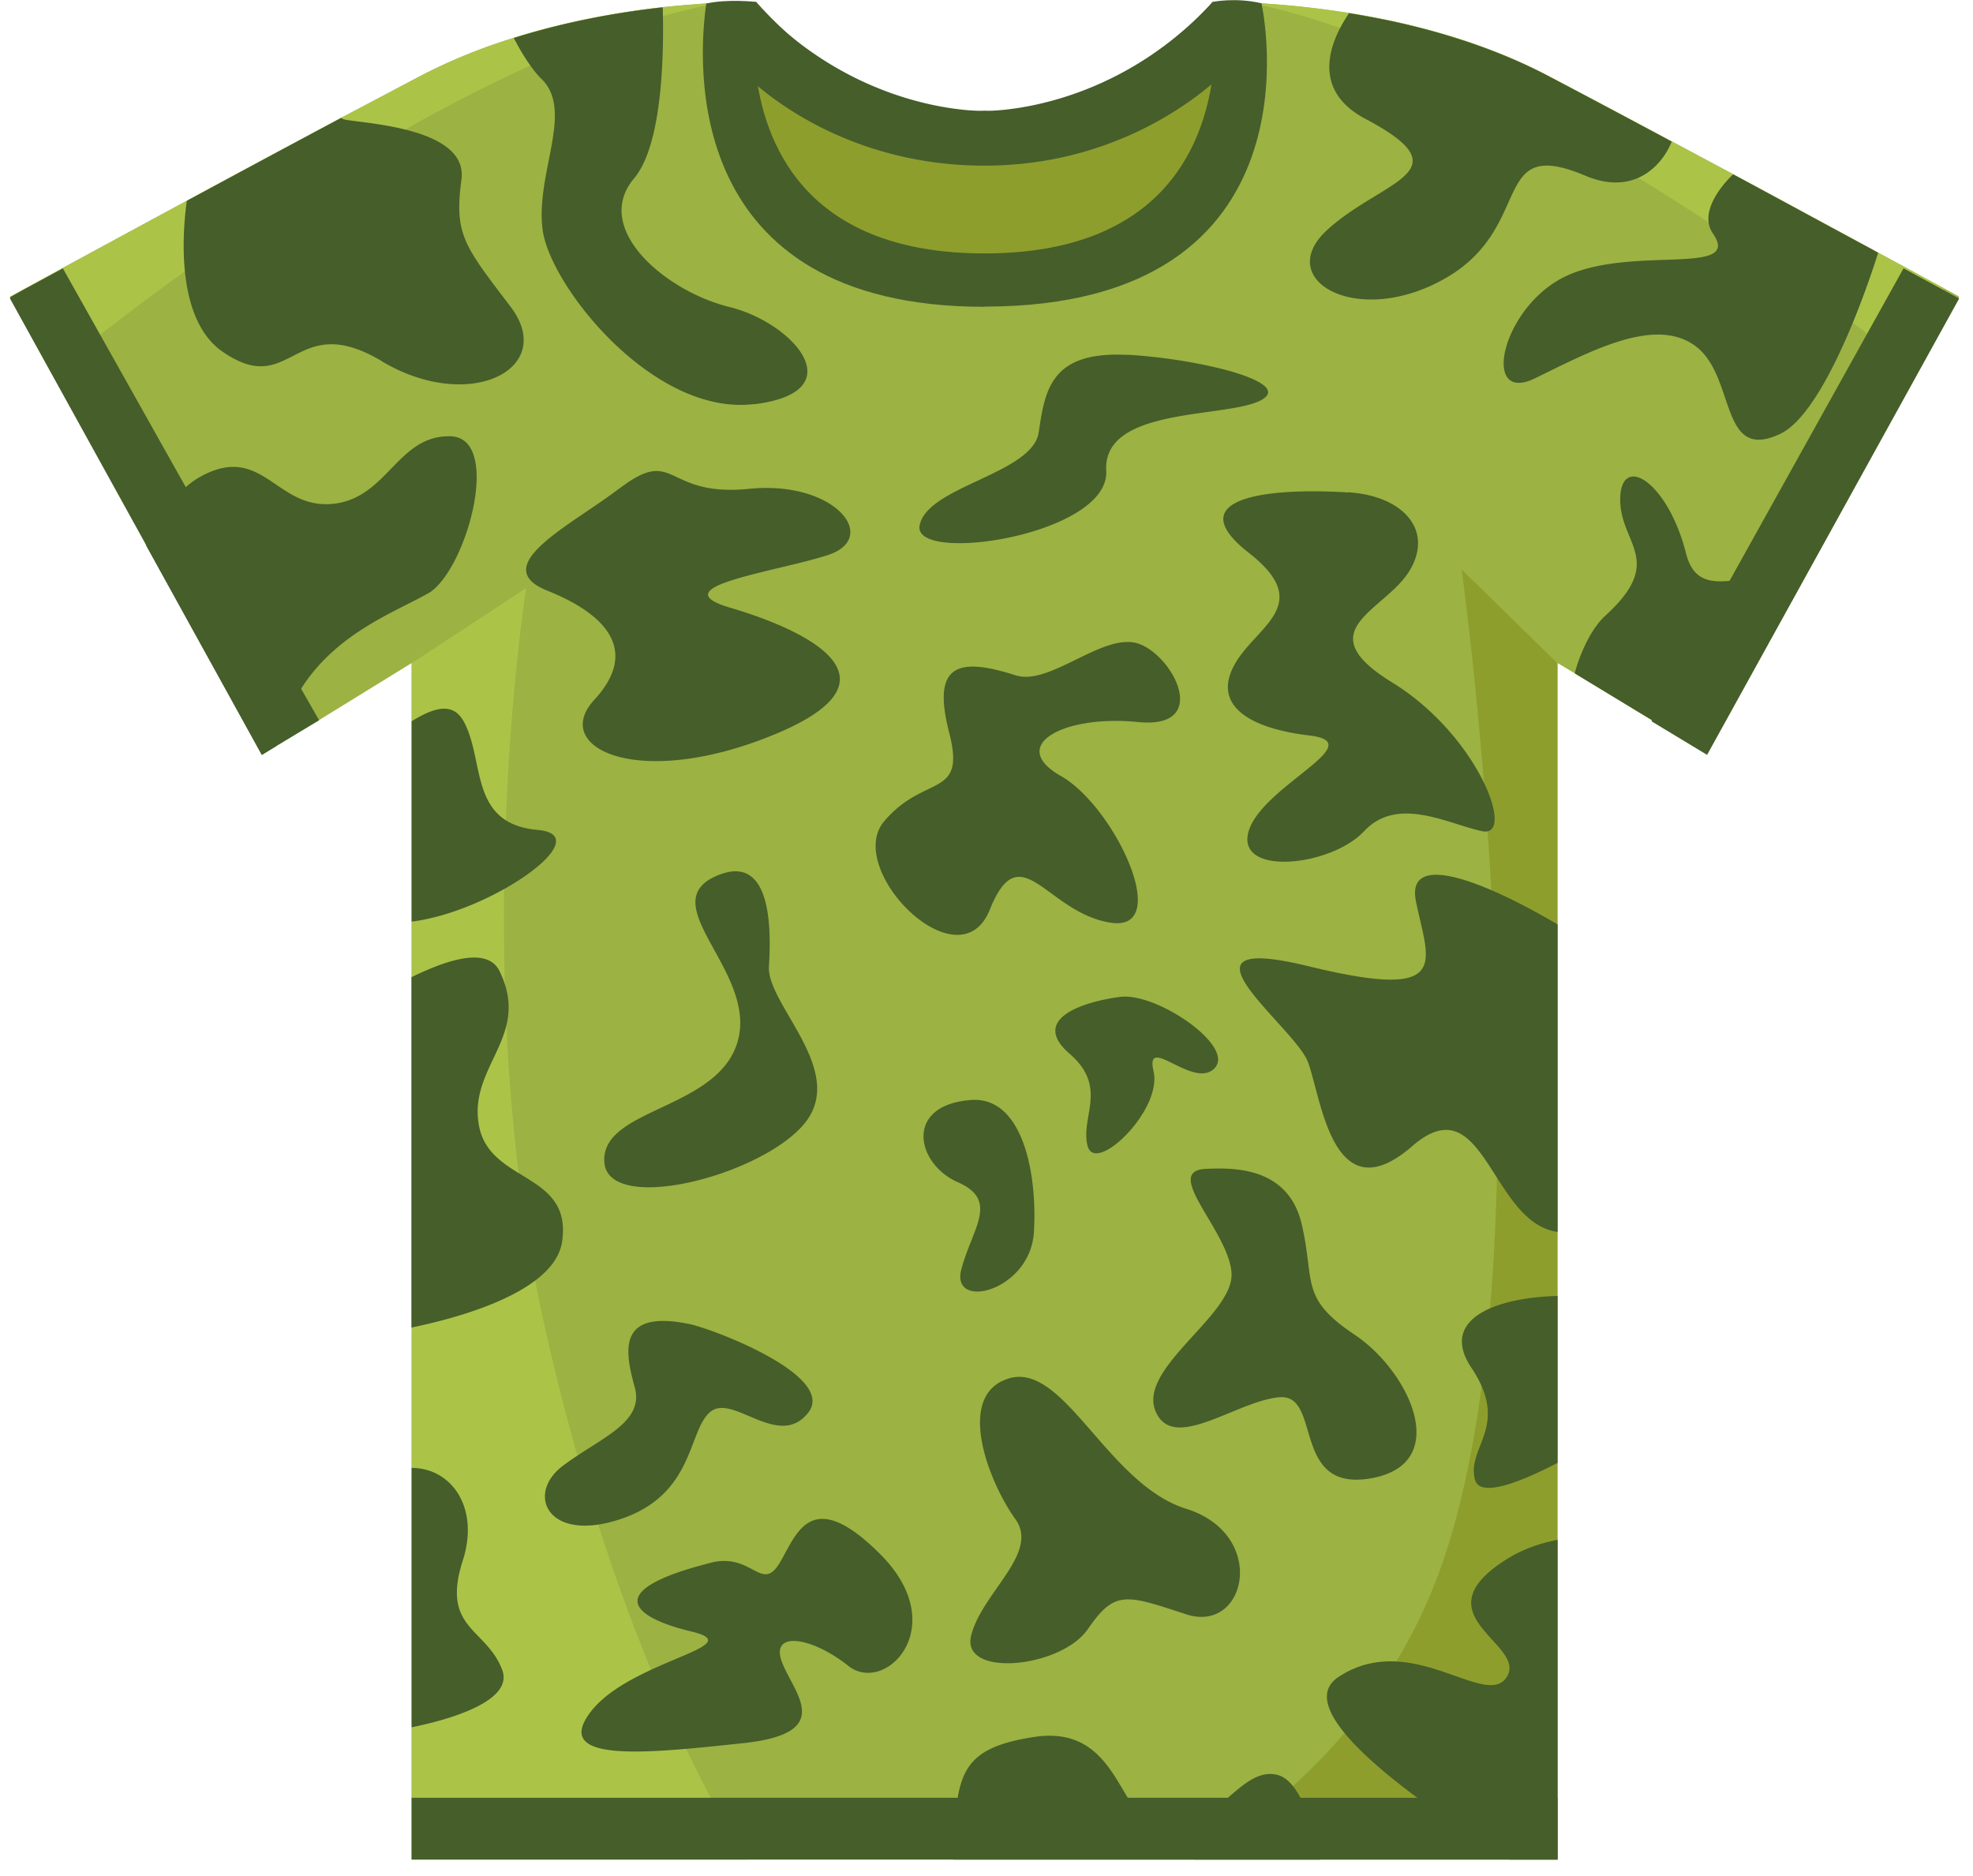 <svg width="81" height="77" fill="none" xmlns="http://www.w3.org/2000/svg"><path d="M80.431 12.19l-6.287 11.392-.025.05-4.028 7.307-2.283-1.38-2.862-1.736-.298-.182-.703-.422v49.114H16.9V27.219l-3.797 2.34-1.754 1.008-.595.364-4.748-8.606L.86 13l-.446-.81v-.008c.066-.033.868-.471 2.126-1.158.016 0 .033-.016.04-.024 1.316-.72 3.12-1.695 5.097-2.762.033-.016.057-.033.09-.05 2.019-1.09 4.22-2.273 6.246-3.355 0 0 .041-.025.066-.034 1.15-.603 2.234-1.182 3.21-1.694a22.801 22.801 0 013.813-1.554c.025-.009.058-.017.083-.025 2.175-.678 4.31-1.042 6.03-1.232.472-.05 1.307-.116 1.779-.149C29.202.13 31.046.08 31.046.08c.166.182 1.142 5.06 8.744 5.2 7.685.149 9.82-5.002 9.993-5.2 0 0 .595-.016 1.572.033.14 0 .289.017.438.025.943.058 2.167.174 3.532.388h.041c.555.091 1.134.199 1.73.323 2.076.446 4.342 1.149 6.435 2.248 1.497.786 3.268 1.728 5.087 2.704.042.016.075.041.116.058.745.396 1.498.802 2.242 1.198.05.025.1.058.157.083 2.077 1.116 4.078 2.207 5.691 3.075.091.05.174.1.257.14.372.208.728.398 1.05.571.695.38 1.266.686 1.663.901.397.215.62.34.62.34l.017.024z" fill="#9CB242"/><path d="M29.516.112c-.157.033-.314.066-.488.108C17.596 2.584 3.087 14.563 3.087 14.563L.853 13l-.447-.818 2.126-1.158L7.76 8.19c2.043-1.108 4.269-2.298 6.312-3.39 1.15-.603 2.233-1.182 3.21-1.694 1.265-.662 2.589-1.174 3.887-1.58C23.353.849 25.488.486 27.21.295c.677-.074 1.29-.124 1.81-.157l.315-.017h.174l.008-.008zM79.81 11.851l-2.01 2.712S62.53 2.583 51.81.22a7.052 7.052 0 01-.447-.108c.14 0 .29.017.447.025.942.058 2.167.173 3.532.388.562.091 1.158.199 1.77.331 2.076.446 4.343 1.15 6.436 2.249 1.53.802 3.342 1.769 5.203 2.76.744.398 1.497.803 2.242 1.2 2.126 1.149 4.194 2.265 5.848 3.157.472.265.91.497 1.307.711.695.38 1.266.687 1.663.902v.016zM30.674 76.341H16.901V27.228l4.699-3.084s-2.499 15.782.777 30.38c3.276 14.6 8.297 21.825 8.297 21.825v-.008z" fill="#ABC448"/><path d="M40.419 12.595c-12.5 0-11.755-10.127-11.424-12.45.885-.198 2.051-.066 2.051-.066 4.393 4.977 9.364 4.472 9.364 4.472s4.98.505 9.373-4.472c0 0 .943-.198 2.018.058v.074c.042.182 2.622 12.376-11.39 12.376l.008.008z" fill="#455E2A"/><path d="M49.783 3.154c-.406 3.026-2.242 7.25-9.364 7.25-7.123 0-8.95-4.224-9.364-7.25-.232-1.678-.009-2.992-.009-2.992 3.665 4.15 7.727 4.43 8.984 4.414h.777c1.258.017 5.32-.264 8.984-4.414 0 0 .215 1.314-.008 2.992z" fill="#8D9E2D"/><path d="M13.104 29.567l-1.754 1.058-.595.364-4.748-8.598L.415 12.264v-.057c.066-.05.868-.488 2.126-1.166.016 0 .033-.017.04-.025l5.047 8.986 4.74 8.284.736 1.29v-.009z" fill="#455E2A"/><path d="M63.936 27.228V76.34H49.03c3.995-2.455 8.131-6.283 10.175-12.136 4.632-13.276.802-40.822.802-40.822l3.93 3.845z" fill="#8D9E2D"/><path d="M80.431 12.256L74.144 23.64l-4.061 7.349-2.284-1.38 3.202-5.754 7.147-12.839 2.283 1.24zM63.945 73.803H16.9v2.538h47.044v-2.538zM50.312 2.948C48.658 4.535 45.25 6.8 40.42 6.8s-8.231-2.19-9.885-3.778c-.232-1.678.512-2.86.512-2.86 4.285 4.563 9.373 4.39 9.373 4.39s5.129.132 9.372-4.473c0 0 .753 1.182.521 2.869zM15.677 14.827c-3.632-2.166-3.681 1.612-6.56-.405-1.696-1.19-1.72-4.191-1.448-6.175l.091-.05c2.019-1.091 4.22-2.273 6.246-3.356l.066.041c.314.174 5.178.232 4.872 2.488-.298 2.266.1 2.696 2.019 5.225 1.919 2.53-1.663 4.398-5.295 2.232h.009zM25.405 20.068c-1.944 1.488-5.443 3.175-2.929 4.183 2.523 1.009 3.731 2.522 1.92 4.481-1.812 1.968 1.811 3.729 7.411 1.414 5.6-2.315 1.109-4.332-1.811-5.192-2.929-.86 1.811-1.463 3.987-2.166 2.167-.703.306-3.075-3.226-2.72-3.532.356-2.978-1.81-5.344 0h-.008zM68.635 5.808c-.472 1.15-1.68 2.199-3.549 1.405-3.937-1.661-2.068 2.067-5.7 4.183-3.63 2.117-7.155.1-4.896-1.959 2.266-2.067 5.707-2.364 1.571-4.555-2.159-1.14-1.58-3.009-.678-4.34.554.09 1.133.198 1.729.322 2.076.447 4.343 1.15 6.436 2.249a665.68 665.68 0 015.087 2.703v-.008zM23.08 50.953c-.281 2.018-3.995 3.092-6.187 3.547V40.116c1.704-.835 3.16-1.183 3.615-.248 1.307 2.67-1.266 3.877-.852 6.299.405 2.422 3.83 1.918 3.424 4.786z" fill="#455E2A"/><path d="M63.945 63.213v13.128h-1.97c-1.091-.678-2.497-1.579-3.788-2.538-2.556-1.893-4.698-4-3.234-4.96 2.978-1.967 6.055 1.356 6.907 0 .86-1.364-3.681-2.521 0-4.836.645-.405 1.357-.653 2.085-.794zM29.185 64.156c-4.434 1.116-3.325 2.215-.81 2.819 2.523.603-2.523 1.182-4.137 3.315-1.613 2.133 2.424 1.678 6.254 1.273 3.83-.405 2.118-2.017 1.613-3.323-.504-1.307 1.208-1.059 2.722.148 1.514 1.207 4.285-1.612 1.307-4.588s-3.483-.603-4.186.455c-.703 1.058-1.117-.52-2.771-.1h.008zM74.12 23.631l-4.03 7.308-2.282-1.38-2.862-1.736-.298-.182c.24-.893.711-1.868 1.249-2.356 2.523-2.298.587-2.951.62-4.82.033-1.868 1.953-.703 2.705 2.265.273 1.067.927 1.199 1.795 1.116.886-.09 1.986-.405 3.11-.215h-.008zM63.945 37.95v12.623c-2.755-.38-3.003-6.1-5.965-3.522-3.275 2.844-3.73-1.992-4.284-3.455-.555-1.463-5.998-5.39 0-3.935 5.997 1.463 4.938-.149 4.433-2.67-.405-2.042 2.697-.877 5.816.959zM46.275 14.57c-3.151-.164-3.375 1.464-3.631 3.175-.248 1.712-4.591 2.216-4.889 3.828-.306 1.612 7.817.397 7.66-2.249-.149-2.645 4.939-2.14 6.353-2.893 1.415-.752-2.622-1.711-5.493-1.868v.008zM29.491 35.924c-2.78 1.125 1.564 3.902.81 6.771-.752 2.869-5.6 2.77-5.492 4.985.1 2.215 6.452.603 8.223-1.563 1.762-2.165-1.564-4.885-1.464-6.448.099-1.562.099-4.62-2.069-3.745h-.008zM16.901 37.834v-8.226c.993-.611 1.72-.768 2.15.033.861 1.613.2 4.184 3.028 4.431 2.532.224-1.91 3.365-5.178 3.762zM41.693 27.724c-2.482-.802-3.425-.356-2.722 2.364.703 2.72-1.01 1.662-2.672 3.629-1.663 1.968 3.077 6.754 4.335 3.63 1.257-3.126 2.316.098 4.938.528 2.622.43.199-4.761-2.018-6.018-2.217-1.257.116-2.521 3.16-2.216 3.044.306 1.44-2.769 0-3.224-1.44-.454-3.615 1.761-5.021 1.306zM39.873 45.158c-2.771.199-2.267 2.621-.554 3.373 1.712.752.603 1.869.148 3.58-.455 1.711 2.821.9 2.978-1.513.15-2.414-.455-5.588-2.572-5.44zM49.502 47.986c-1.82.082.96 2.57 1.058 4.282.1 1.711-3.83 3.877-3.127 5.646.704 1.761 3.326-.405 5.096-.554 1.762-.148.455 3.927 3.78 3.324 3.326-.604 1.564-4.382-.703-5.895-2.266-1.513-1.613-2.166-2.167-4.538-.554-2.365-2.82-2.315-3.93-2.265h-.008zM28.275 54.351c-2.945-.603-2.622 1.133-2.217 2.596.406 1.463-1.398 2.067-2.945 3.224-1.546 1.157-.637 3.208 2.391 2.182 3.028-1.025 2.73-3.645 3.665-4.398.926-.752 2.796 1.563 4.003.05 1.208-1.513-3.888-3.447-4.888-3.654h-.009zM16.901 70.91V60.262c1.63 0 2.796 1.629 2.101 3.794-.91 2.82.96 2.77 1.613 4.49.521 1.355-2.448 2.107-3.714 2.364zM41.13 56.699c-1.828.91-.455 4.266.554 5.663 1.01 1.397-1.364 3.009-1.811 4.77-.455 1.76 3.68 1.356 4.79-.256 1.108-1.613 1.563-1.414 4.036-.604 2.474.81 3.375-3.274 0-4.332-3.375-1.058-5.145-6.448-7.56-5.241h-.009zM54.208 76.341H39.145c.041-1.042.066-1.868.173-2.538.249-1.488.919-2.158 3.144-2.496 2.35-.356 3.094 1.273 3.838 2.496.439.711.877 1.282 1.63 1.265 1.034-.017 1.795-.67 2.481-1.265.687-.595 1.3-1.132 2.052-.934.364.1.67.455.926.934.38.711.637 1.703.803 2.538h.016zM63.945 53.202v6.853c-1.431.744-3.193 1.472-3.392.687-.356-1.348 1.464-2.183-.149-4.597-1.323-1.984.976-2.877 3.549-2.943h-.008zM45.978 40.926c-1.605.215-3.681.934-2.068 2.331 1.613 1.397.422 2.604.744 3.795.314 1.182 3.07-1.472 2.705-3.067-.372-1.596 1.646.768 2.506-.133.86-.909-2.398-3.125-3.88-2.926h-.007zM55.35 20.217c-3.607-.223-6.858.306-4.087 2.472 2.772 2.166.249 3.026-.603 4.638-.86 1.612.579 2.57 3.11 2.868 2.531.306-1.952 2.067-2.507 3.927-.554 1.868 3.376 1.463 4.74 0 1.365-1.463 3.425-.306 4.84 0 1.414.306-.15-3.927-3.681-6.1-3.533-2.167-.306-2.927.703-4.589 1.009-1.662-.257-3.084-2.523-3.224l.008.008zM77.106 10.38c-.828 2.612-2.449 6.671-4.004 7.423-2.523 1.207-1.82-2.315-3.474-3.58-1.663-1.264-4.335.2-6.61 1.307-2.266 1.108-1.365-3.026 1.357-4.233 2.73-1.207 7.163.05 5.948-1.711-.505-.736.099-1.72.827-2.43 2.076 1.116 4.078 2.207 5.691 3.075.09.05.174.099.256.14l.009.009zM30.955 16.588c-4.127.504-8.371-4.836-8.677-7.15-.306-2.316 1.307-4.887-.05-6.201-.372-.356-.835-1.083-1.133-1.678l.083-.025c2.175-.678 4.31-1.042 6.03-1.232.058 2.1-.041 5.671-1.175 7.019-1.745 2.067 1.29 4.638 3.913 5.282 2.622.645 5.145 3.489 1.01 3.993v-.008zM17.588 24.35c-1.266.736-3.764 1.604-5.228 3.927a7.299 7.299 0 00-.828 1.869c-.05.182-.115.347-.19.48l-.596.363-4.748-8.598c.464-1.041.985-1.835 1.622-2.389.33-.289.686-.504 1.092-.661 2.167-.827 2.77 1.587 4.988 1.34 2.217-.249 2.622-2.82 4.79-2.77 2.167.05.653 5.539-.91 6.448l.008-.008z" fill="#455E2A"/></svg>